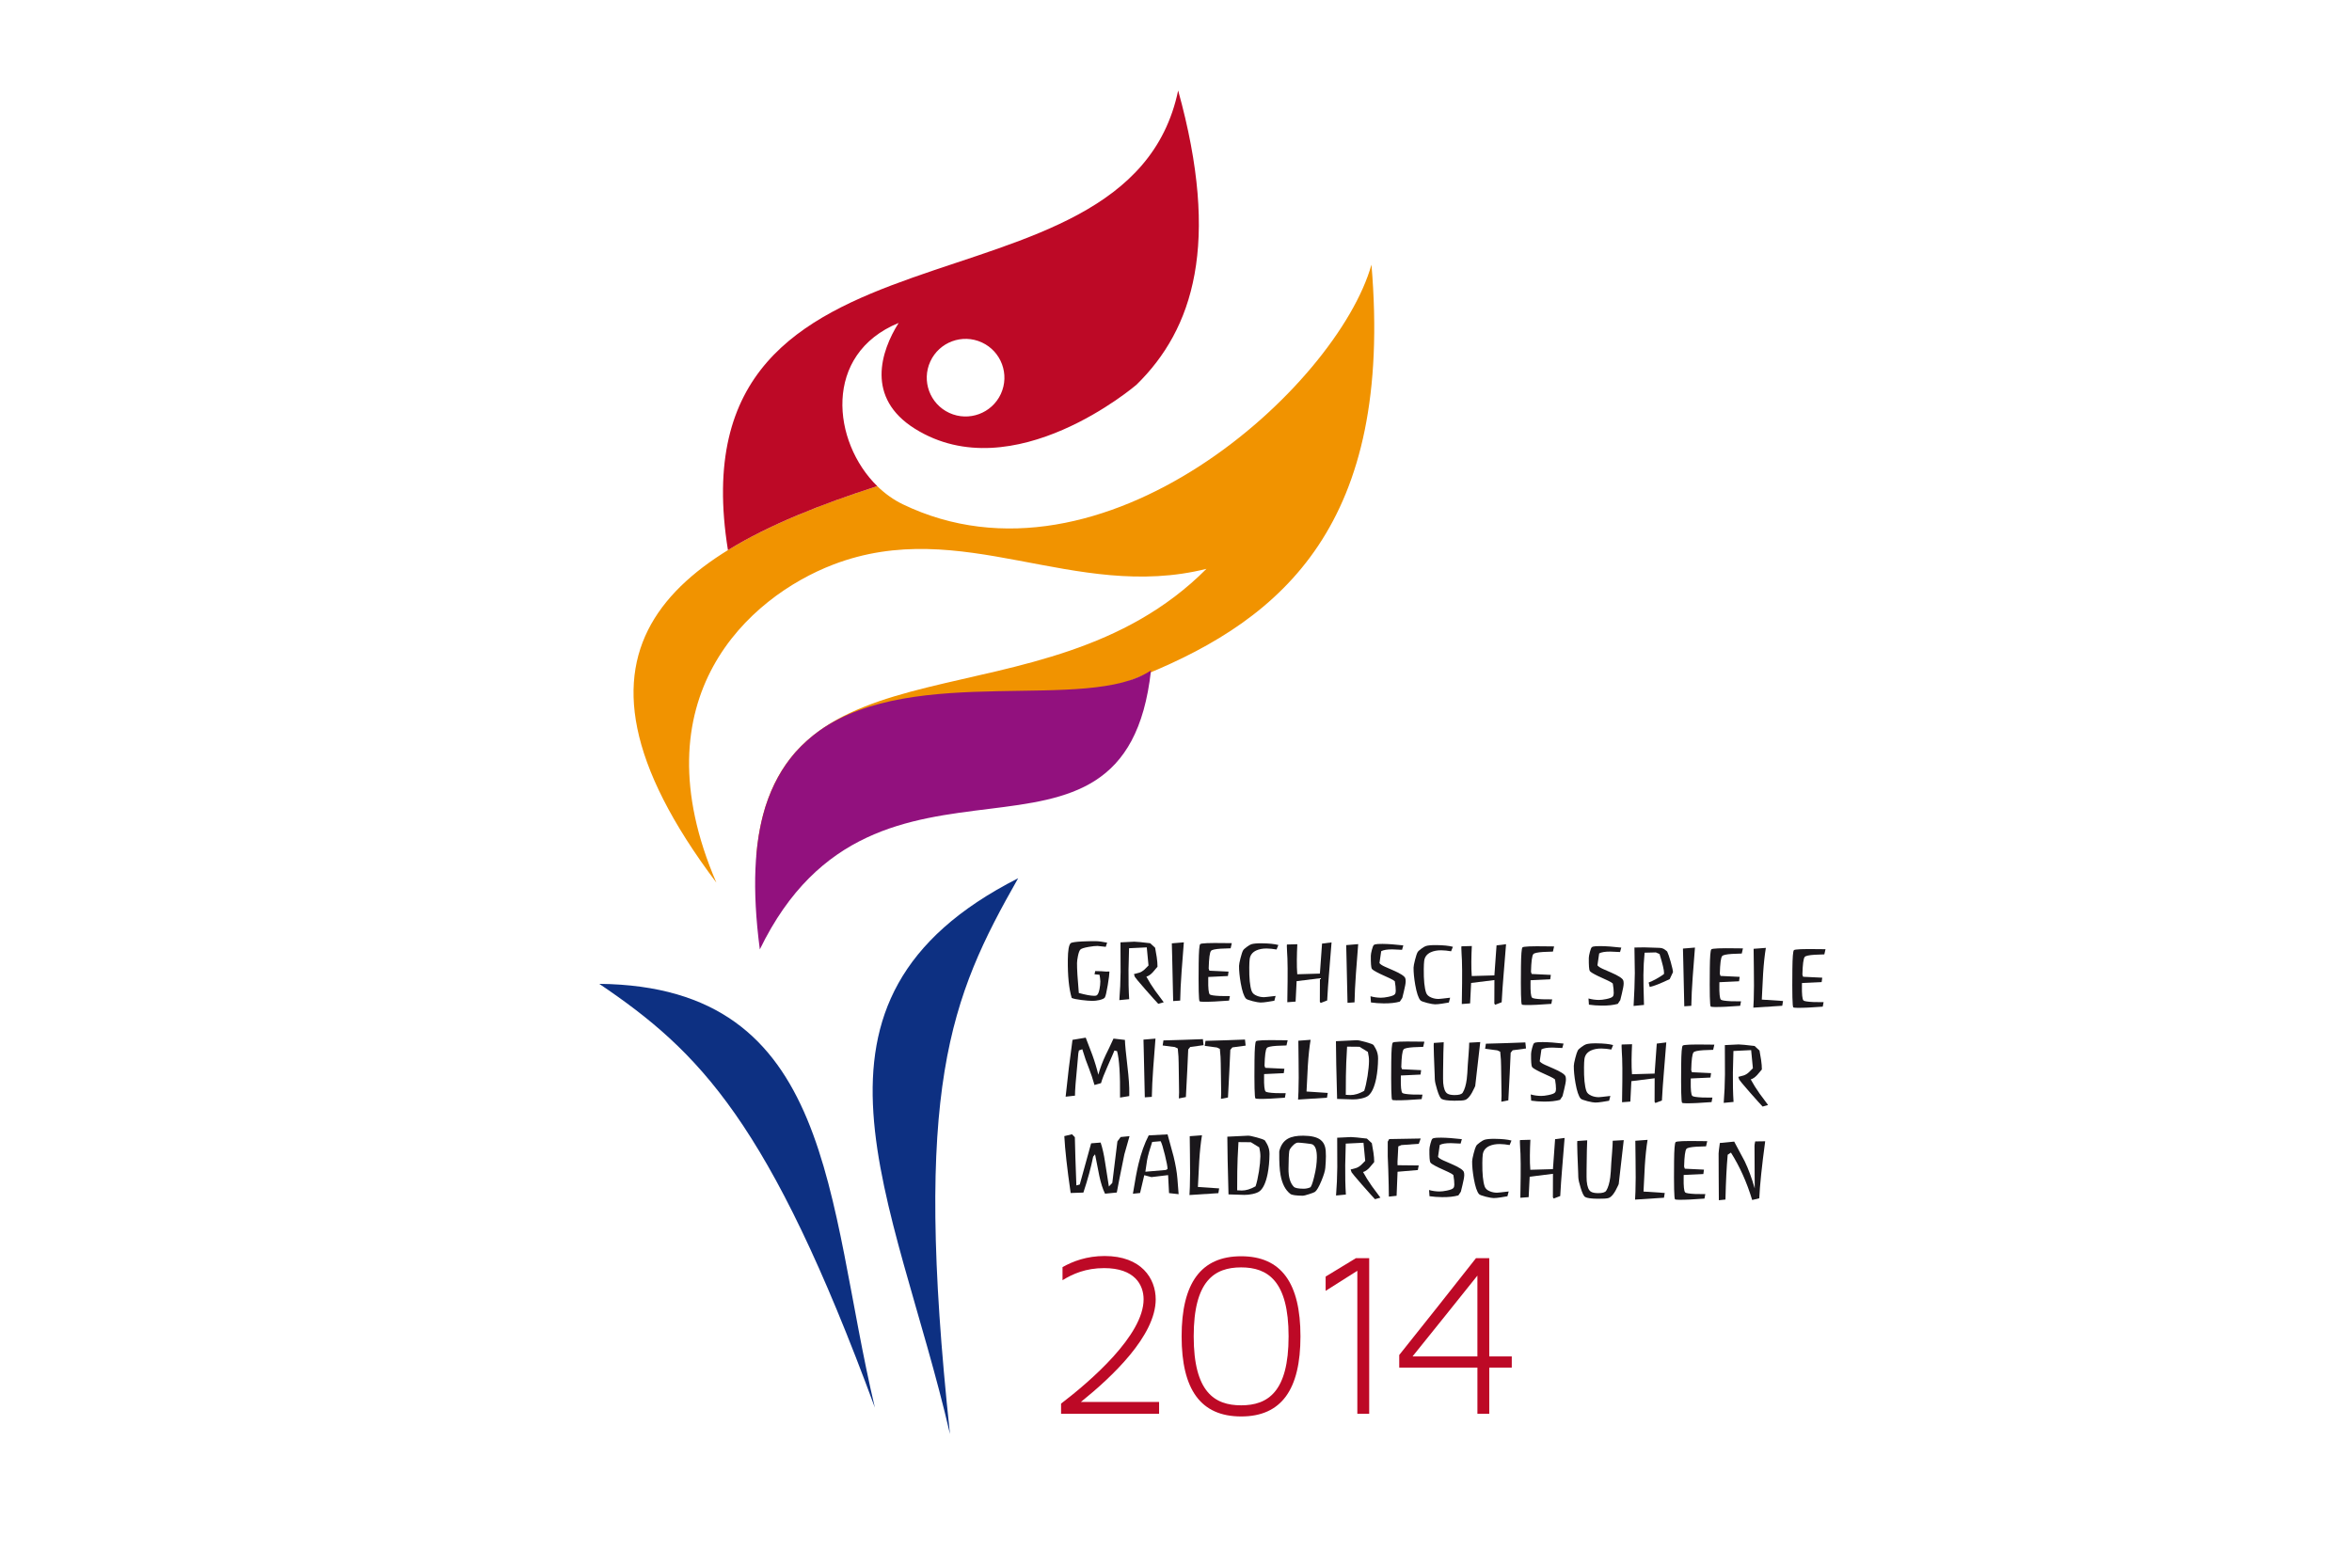 <?xml version="1.0" encoding="UTF-8"?> <svg xmlns="http://www.w3.org/2000/svg" id="Ebene_1" data-name="Ebene 1" viewBox="0 0 1920 1280"><defs><style> .cls-1 { fill: #0d3082; } .cls-2 { fill: #1a171b; } .cls-3 { fill: #f19300; } .cls-4 { fill: #fff; } .cls-5 { fill: #bd0926; } .cls-6 { fill: #92117e; } </style></defs><rect class="cls-4" width="1920" height="1280"></rect><g><path class="cls-3" d="M1119.56,216.09c-27.95,99.43-219.46,274.31-382.61,195.64-7.63-3.68-14.63-8.74-20.81-14.8-162.22,52.33-278.84,127.79-131.36,323.7-65.12-151.17,26.57-233.26,95.39-259.65,105.28-40.39,196.68,30.48,304.7,3.47-133.9,134.68-351.72,45.43-367.53,234.36,142.07-174.2,538-59.74,502.22-482.72Z"></path><path class="cls-5" d="M961.76,73.86c-41.24,197.74-414.28,84.62-367.52,375.31,33.67-20.74,75.95-37.42,121.9-52.24,0,0,0,0,0,0-36.88-36.13-44.64-107.73,17.44-133.26-14.55,23.14-27.03,61.2,13.31,86.4,80.44,50.26,180.73-35.84,180.73-35.84h.02c46.64-45.57,68.74-115.54,34.11-240.37ZM817.02,321.64c-7.35,15.89-26.15,22.82-42.08,15.5-15.88-7.33-22.81-26.16-15.48-42.04,7.34-15.9,26.15-22.82,42.06-15.5,15.88,7.33,22.83,26.15,15.5,42.04Z"></path><g><path class="cls-2" d="M902.04,814.29c-.55.91-2.09,1.66-4.59,2.25-2.11.46-4.01.68-5.73.66-2.28-.02-5.17-.25-8.67-.68-4.24-.52-6.98-1.1-8.2-1.73-2.24-7.56-3.3-17.98-3.16-31.25.08-7.53.84-11.99,2.3-13.38.71-.69,3.87-1.19,9.48-1.48,3.9-.18,7.62-.25,11.17-.22,2.23.03,5.27.43,9.12,1.21l-1.09,3.41c-3.9-.48-6.15-.72-6.76-.73-1.71-.02-4.12.24-7.24.78-3.77.66-6.04,1.41-6.79,2.23-.75.82-1.41,2.61-1.96,5.37-.46,2.22-.7,4.11-.72,5.64-.05,4.73.44,12.86,1.46,24.39,5.5,1.5,9.63,2.27,12.39,2.3.96.01,1.62-.07,1.97-.24,1.1-.47,1.96-2.24,2.55-5.3.42-2.19.64-4.26.66-6.24,0-.7-.07-1.6-.24-2.7-.08-.44-.23-1.34-.43-2.7l-4.07-.37.55-2.63c3.86.04,6.88.18,9.06.42.09,0,.57-.01,1.44-.05.74-.04,1.12,0,1.12.08-.02,1.84-.47,5.46-1.36,10.89-.98,5.77-1.75,9.12-2.31,10.04Z"></path><path class="cls-2" d="M945.52,819.6c-1.82-1.9-5.35-5.84-10.59-11.81-5.5-6.32-8.34-9.72-8.53-10.2-.19-.48-.44-1.23-.73-2.24,2.59-.63,4.08-1.03,4.48-1.2,1.45-.51,2.79-1.33,4.03-2.45.31-.3,1.44-1.43,3.38-3.38l-1.42-14.8-14.46.7c-.24,6.88-.39,12.75-.44,17.61-.09,9.02.09,17.02.54,23.99l-8.03.77c.6-7.53.95-15.24,1.02-23.12,0-.83-.02-8.85-.08-24.05,6.92-.37,10.67-.55,11.24-.54,1.88.02,6.21.43,12.99,1.25l4.04,3.72c.29,1.67.72,4.19,1.3,7.57.45,3.07.66,5.7.64,7.89-.8,1-2.08,2.52-3.86,4.56-1.73,1.87-3.47,3.06-5.23,3.56,2.02,3.74,4.44,7.6,7.25,11.57,1.21,1.67,3.52,4.79,6.93,9.34l-4.48,1.27Z"></path><path class="cls-2" d="M963.42,816.96l-5.73.4-.81-36.02c-.02-2.45-.12-6.15-.28-11.11l9.8-.82c-.6,7.92-1.21,15.83-1.82,23.7-.67,9.24-1.06,17.18-1.16,23.84Z"></path><path class="cls-2" d="M1004.59,774.27c-1.62.03-4.29.13-8.02.31-4.6.31-7.26.89-7.97,1.76-1.06,1.17-1.7,6.01-1.92,14.5l.58,1.72,15.63.75-.5,3.61-16.04.76-.03,2.56c-.11,6.61.29,10.5,1.2,11.64.6.66,3.4,1.11,8.4,1.34,2.23.07,4.92.09,8.08.08l-.69,3.68c-8.95.69-15.83,1.02-20.65.97-2.01-.02-3.15-.17-3.41-.43-.7-.58-.94-10.94-.73-31.09.1-9.59.51-14.78,1.24-15.56.73-.78,7.43-1.06,20.09-.85l5.71.06-.96,4.19Z"></path><path class="cls-2" d="M1042.11,775.25c-2.89-.51-5.56-.78-8.01-.81-3.33-.03-6.21.5-8.63,1.62-3.17,1.5-4.95,3.87-5.33,7.11-.19,1.53-.3,3.72-.33,6.57-.09,8.93.54,15.38,1.91,19.34.59,1.76,2.05,3.09,4.36,3.99,1.74.72,3.64,1.09,5.7,1.11.66,0,3.84-.33,9.54-1.02l-1.03,3.93c-1.89.33-3.78.64-5.66.93-2.33.37-4.23.55-5.72.53-1.23-.01-3.32-.38-6.3-1.11-3.19-.82-5.05-1.54-5.56-2.16-1.65-1.9-3.05-6.1-4.21-12.6-.95-5.48-1.41-10.17-1.37-14.07.01-1.14.41-3.27,1.21-6.4.8-3.12,1.49-5.19,2.07-6.19.36-.7,1.36-1.65,3.02-2.86,1.65-1.21,2.9-1.94,3.73-2.2,1.76-.55,4.57-.81,8.42-.77,5.92.06,10.47.52,13.65,1.39l-1.48,3.67Z"></path><path class="cls-2" d="M1084.73,797.43c-.4,4.29-.83,10.77-1.32,19.44l-5.34,2.05-.65-1,.07-19.18-19.02,2.36-.83,16.69-6.78.52.24-17.22c.08-7.62.03-13.82-.14-18.59-.04-.66-.13-2.32-.27-5-.15-2.11-.23-3.79-.21-5.06,0-.44.03-.86.08-1.25l8.48-.24c-.22,4.25-.35,8.47-.39,12.68-.05,4.51.07,8.46.34,11.84l18.47-.54,1.76-24.49,7.76-.97-2.26,27.97Z"></path><path class="cls-2" d="M1105.74,818.41l-5.72.4-.81-36.02c-.02-2.45-.12-6.16-.28-11.11l9.8-.82c-.6,7.92-1.21,15.83-1.82,23.7-.67,9.24-1.06,17.18-1.17,23.84Z"></path><path class="cls-2" d="M1142.74,817.81c-3.6,1.02-8.03,1.5-13.29,1.44-3.63-.04-7.07-.29-10.31-.76l-.35-5.06c2.75.78,5.57,1.18,8.47,1.2,1.62.02,3.64-.23,6.05-.73,2.9-.59,4.68-1.29,5.34-2.12.49-.6.74-1.52.75-2.75.02-2.1-.24-4.71-.77-7.83-.78-.71-2.13-1.51-4.05-2.4-1.62-.72-4.34-1.97-8.18-3.76-4.01-1.97-6.21-3.35-6.6-4.14-.56-1.15-.81-4.65-.75-10.52.01-1.05.3-2.68.87-4.89.57-2.21,1.11-3.52,1.62-3.93.51-.41,1.57-.67,3.2-.79.79-.08,2.08-.11,3.88-.09,4.6.05,10.25.45,16.94,1.22l-1.02,3.61c-3.46-.21-6.06-.33-7.81-.35-4.25-.04-7.33.45-9.22,1.48l-1.41,9.71c.65.93,2.11,1.91,4.37,2.93.31.18,2.51,1.15,6.61,2.89,6.02,2.61,9.37,4.74,10.05,6.42.26.66.38,1.55.37,2.69-.02,1.58-.51,4.31-1.47,8.2l-1.3,5.31c-.45.74-1.11,1.74-2,3Z"></path><path class="cls-2" d="M1184.57,776.71c-2.89-.51-5.56-.78-8.01-.81-3.33-.03-6.21.51-8.63,1.62-3.17,1.5-4.95,3.87-5.33,7.11-.19,1.53-.3,3.72-.33,6.57-.09,8.93.54,15.38,1.91,19.34.59,1.76,2.05,3.09,4.36,3.99,1.74.72,3.64,1.09,5.7,1.11.66,0,3.84-.33,9.54-1.02l-1.03,3.93c-1.89.33-3.78.65-5.66.93-2.33.37-4.23.55-5.72.53-1.23-.01-3.32-.38-6.3-1.11-3.19-.82-5.05-1.54-5.56-2.16-1.65-1.9-3.05-6.1-4.21-12.59-.95-5.48-1.41-10.18-1.37-14.08.01-1.14.41-3.27,1.21-6.39.8-3.12,1.49-5.19,2.07-6.19.36-.7,1.36-1.65,3.02-2.86,1.65-1.21,2.9-1.94,3.73-2.2,1.76-.55,4.57-.81,8.42-.77,5.92.06,10.47.52,13.65,1.39l-1.48,3.67Z"></path><path class="cls-2" d="M1227.18,798.89c-.4,4.29-.83,10.77-1.32,19.44l-5.34,2.05-.65-1,.07-19.18-19.02,2.37-.83,16.68-6.78.52.24-17.21c.08-7.62.03-13.82-.14-18.59-.04-.66-.13-2.33-.27-5-.15-2.11-.23-3.79-.21-5.06,0-.44.03-.86.08-1.25l8.48-.24c-.22,4.25-.35,8.48-.39,12.68-.05,4.51.07,8.46.34,11.83l18.47-.53,1.76-24.5,7.76-.97-2.26,27.97Z"></path><path class="cls-2" d="M1267.69,776.96c-1.62.03-4.29.13-8.02.31-4.6.31-7.26.89-7.97,1.76-1.06,1.17-1.7,6.01-1.92,14.5l.58,1.71,15.63.75-.5,3.61-16.05.75-.03,2.56c-.11,6.61.29,10.5,1.2,11.64.6.66,3.4,1.11,8.4,1.34,2.23.06,4.93.09,8.08.08l-.69,3.67c-8.95.69-15.83,1.02-20.65.97-2.01-.02-3.15-.17-3.41-.43-.7-.58-.94-10.94-.73-31.09.1-9.59.51-14.78,1.24-15.56.73-.78,7.43-1.06,20.09-.84l5.72.06-.96,4.19Z"></path><path class="cls-2" d="M1320.68,819.63c-3.6,1.01-8.03,1.5-13.29,1.44-3.63-.04-7.07-.29-10.31-.77l-.35-5.06c2.75.78,5.57,1.18,8.47,1.2,1.62.02,3.64-.22,6.05-.72,2.9-.59,4.68-1.29,5.34-2.12.49-.61.74-1.52.75-2.75.02-2.1-.24-4.71-.77-7.83-.78-.71-2.13-1.51-4.05-2.4-1.62-.72-4.34-1.97-8.18-3.77-4.01-1.97-6.21-3.35-6.6-4.14-.56-1.14-.81-4.65-.75-10.52.01-1.05.3-2.68.87-4.89s1.11-3.52,1.62-3.93c.51-.41,1.57-.68,3.2-.79.79-.08,2.08-.11,3.88-.09,4.6.05,10.25.45,16.94,1.22l-1.02,3.61c-3.46-.21-6.06-.33-7.81-.35-4.25-.04-7.33.45-9.22,1.48l-1.41,9.71c.65.93,2.11,1.91,4.37,2.94.31.18,2.51,1.14,6.61,2.89,6.02,2.6,9.37,4.74,10.05,6.42.26.65.38,1.55.37,2.69-.02,1.58-.51,4.31-1.47,8.2l-1.3,5.31c-.45.74-1.11,1.74-2.01,3Z"></path><path class="cls-2" d="M1363.01,799.44c-7.61,3.64-13.05,5.78-16.3,6.4l-.88-3.62c3.96-1.53,8.1-3.81,12.43-6.84.09-.35.14-.65.14-.92.03-2.41-1.19-7.57-3.66-15.48l-3.01-1.34-9.2.23c-.59,5.9-.91,11.97-.97,18.23-.04,4.07.11,12.2.47,24.41l-8.49.83c.59-10.1.92-19.05,1-26.83.03-2.45-.03-5.93-.15-10.43-.08-4.86-.13-8.34-.15-10.44,2.58-.1,5.26-.14,8.02-.12,1.4.01,3.46.08,6.18.19,2.72.12,4.74.18,6.08.2,1.34.01,2.48.27,3.44.76.7.36,1.7,1.09,2.99,2.2.77,1.63,1.73,4.44,2.87,8.44,1.18,4.22,1.81,7.03,1.88,8.43l-2.68,5.69Z"></path><path class="cls-2" d="M1380.66,821.23l-5.73.4-.81-36.02c-.02-2.45-.12-6.15-.28-11.11l9.8-.82c-.6,7.92-1.21,15.83-1.82,23.7-.67,9.24-1.06,17.18-1.16,23.84Z"></path><path class="cls-2" d="M1421.84,778.55c-1.62.03-4.29.13-8.02.31-4.6.31-7.26.89-7.97,1.76-1.06,1.17-1.7,6.01-1.92,14.5l.58,1.72,15.63.75-.5,3.61-16.05.76-.03,2.56c-.11,6.61.29,10.5,1.2,11.64.6.66,3.4,1.11,8.4,1.34,2.23.07,4.93.09,8.08.08l-.69,3.67c-8.95.7-15.83,1.02-20.65.97-2.01-.02-3.15-.17-3.41-.43-.7-.58-.94-10.94-.73-31.09.1-9.59.51-14.78,1.24-15.56.73-.78,7.43-1.06,20.09-.85l5.72.06-.96,4.2Z"></path><path class="cls-2" d="M1454.91,821.2l-23.6,1.53c.25-2.76.42-8.74.51-17.94.04-3.81,0-8.82-.11-15.05-.1-7.71-.16-12.72-.18-15.05l9.99-.75c-.98,5.86-1.73,12.88-2.25,21.07-.38,7.05-.73,14.1-1.07,21.15l17.34,1.16-.63,3.87Z"></path><path class="cls-2" d="M1489.25,779.24c-1.62.03-4.29.13-8.02.31-4.6.31-7.26.89-7.97,1.76-1.06,1.17-1.7,6.01-1.92,14.5l.58,1.71,15.63.75-.5,3.61-16.05.75-.03,2.56c-.11,6.61.29,10.5,1.2,11.64.6.66,3.4,1.11,8.4,1.34,2.23.06,4.93.09,8.08.08l-.69,3.67c-8.95.69-15.83,1.02-20.65.97-2.01-.02-3.15-.17-3.41-.43-.7-.58-.94-10.94-.73-31.09.1-9.59.51-14.78,1.24-15.56.73-.78,7.43-1.06,20.09-.85l5.72.06-.96,4.19Z"></path><path class="cls-2" d="M921.82,894.92l-7.5,1.24c.19-18.84-.62-31.48-2.44-37.94l-2.16-.48c-.63,1.66-2.56,6.11-5.79,13.35-2.47,5.5-4.18,9.92-5.13,13.28l-5.34,1.52c-1.48-5.18-2.9-9.49-4.27-12.92-2.1-5.14-3.99-10.57-5.68-16.29l-2.77,1.02-.49,2.42c0,.83-.23,3.34-.67,7.54-.63,6.42-1.15,12.17-1.56,17.23-.35,4.72-.52,7.96-.49,9.7l-7.63.84,2.61-23.4c.71-5.11,1.71-12.77,2.99-23l10.8-1.79c2.77,7.04,4.57,11.72,5.38,14.05,2,5.54,3.63,10.94,4.9,16.22,1.5-5.46,3.55-10.91,6.15-16.37,1.47-2.88,3.56-7.26,6.24-13.14l9.32,1.08c.13,3.94.83,11.2,2.08,21.77,1.09,9.17,1.59,16.45,1.48,21.83l-.02,2.23Z"></path><path class="cls-2" d="M940.27,895.57l-5.73.4-.81-36.02c-.02-2.45-.11-6.15-.28-11.11l9.8-.82c-.6,7.93-1.21,15.83-1.82,23.7-.67,9.24-1.05,17.18-1.16,23.84Z"></path><path class="cls-2" d="M971.64,854.83l-1.66,2.02c-.35,8.71-.99,21.67-1.91,38.88l-5.73,1.13c.1-1.53.17-3.18.18-4.93.03-2.72-.03-6.75-.17-12.09-.14-5.35-.2-9.36-.18-12.03.03-3.02-.21-6.94-.73-11.77l-2.42-1.14-9.91-1.28.63-4.13c11.17-.28,21.91-.63,32.21-1.05l.54,4.93-10.86,1.47Z"></path><path class="cls-2" d="M1006,855.18l-1.66,2.02c-.35,8.71-.99,21.67-1.91,38.88l-5.73,1.13c.1-1.53.17-3.18.18-4.93.03-2.72-.03-6.75-.17-12.09-.14-5.35-.2-9.36-.18-12.03.03-3.02-.21-6.94-.73-11.77l-2.42-1.14-9.91-1.28.63-4.13c11.17-.28,21.91-.63,32.21-1.05l.54,4.93-10.86,1.47Z"></path><path class="cls-2" d="M1050.18,853.59c-1.62.03-4.3.13-8.02.31-4.6.31-7.26.89-7.97,1.76-1.06,1.17-1.7,6.01-1.92,14.5l.58,1.71,15.63.75-.5,3.61-16.05.75-.03,2.56c-.11,6.61.29,10.5,1.2,11.64.6.66,3.4,1.11,8.4,1.34,2.23.06,4.93.09,8.08.08l-.69,3.67c-8.95.69-15.83,1.02-20.65.97-2.01-.02-3.15-.17-3.41-.43-.7-.58-.94-10.94-.74-31.09.1-9.59.51-14.78,1.25-15.56.73-.78,7.42-1.06,20.09-.84l5.72.06-.96,4.19Z"></path><path class="cls-2" d="M1083.26,896.25l-23.6,1.53c.25-2.76.42-8.74.51-17.94.04-3.81,0-8.83-.11-15.05-.1-7.71-.16-12.73-.18-15.05l10-.75c-.98,5.86-1.73,12.89-2.25,21.07-.38,7.05-.73,14.1-1.07,21.15l17.33,1.16-.63,3.87Z"></path><path class="cls-2" d="M1117.12,894.5c-1.24,1.04-3.22,1.85-5.94,2.44-2.33.5-4.56.74-6.71.72-2.5-.03-6.81-.15-12.95-.4-.2-6.22-.43-15.56-.7-28-.04-4.25-.13-10.63-.26-19.13l16.76-.81c1.14-.08,3.61.41,7.41,1.46,3.8,1.05,5.98,1.88,6.55,2.5.26.31.82,1.25,1.67,2.84,1.38,2.51,2.05,5.24,2.02,8.17-.06,5.91-.57,11.32-1.54,16.21-1.39,6.9-3.49,11.57-6.32,14ZM1117.32,862.7c-.13-.7-.36-1.98-.69-3.82l-6.85-4.21-10.12-.1c-.58,9.46-.9,17.45-.97,23.97l-.09,15.38c1.49.1,2.74.16,3.75.17,3.41.04,7.17-1.11,11.27-3.43.99-2.88,1.91-6.93,2.75-12.13.75-4.9,1.15-8.96,1.18-12.21.01-1.09-.06-2.3-.22-3.62Z"></path><path class="cls-2" d="M1161.81,854.74c-1.62.03-4.3.13-8.02.31-4.6.31-7.26.89-7.97,1.76-1.06,1.17-1.7,6.01-1.92,14.5l.58,1.71,15.63.75-.5,3.61-16.05.75-.03,2.56c-.11,6.61.29,10.5,1.2,11.64.6.66,3.4,1.11,8.4,1.34,2.23.06,4.93.09,8.08.08l-.69,3.67c-8.95.7-15.83,1.02-20.65.97-2.01-.02-3.15-.17-3.41-.43-.7-.58-.94-10.94-.74-31.09.1-9.59.51-14.78,1.25-15.56.73-.78,7.42-1.06,20.08-.85l5.72.06-.96,4.2Z"></path><path class="cls-2" d="M1204.27,886.72c-.23.48-.47,1.02-.74,1.64-2.56,5.62-5.04,8.86-7.46,9.72-1.32.47-4.3.68-8.94.63-5.3-.05-8.71-.53-10.24-1.42-1.14-.62-2.36-3.09-3.67-7.4-1.23-3.91-1.88-6.85-1.95-8.83l-.1-3.35c-.56-13.37-.83-21.36-.81-23.99,0-.74.04-1.47.09-2.17l8.09-.57c-.21,3.55-.38,11.47-.51,23.78-.05,4.91-.02,8.08.1,9.53.43,4.65,1.59,7.53,3.46,8.64,1.22.76,3.12,1.15,5.71,1.18,3.68.04,5.94-.64,6.79-2.03,1.56-2.57,2.65-6.22,3.26-10.94.33-2.58.62-6.46.84-11.62.06-1.62.29-4.64.68-9.06.3-3.81.47-6.85.49-9.13l9.01-.5-4.11,35.9Z"></path><path class="cls-2" d="M1234.86,857.52l-1.66,2.02c-.35,8.72-.99,21.67-1.91,38.88l-5.73,1.13c.1-1.53.17-3.18.18-4.93.03-2.72-.03-6.75-.17-12.09-.14-5.34-.2-9.36-.18-12.03.03-3.02-.21-6.94-.73-11.77l-2.42-1.14-9.9-1.28.63-4.14c11.17-.28,21.91-.63,32.21-1.05l.54,4.94-10.86,1.47Z"></path><path class="cls-2" d="M1273.54,898c-3.6,1.02-8.03,1.5-13.29,1.44-3.63-.04-7.07-.29-10.31-.77l-.35-5.06c2.75.78,5.57,1.18,8.47,1.2,1.62.02,3.64-.22,6.05-.72,2.9-.59,4.68-1.29,5.34-2.12.49-.61.74-1.52.75-2.75.02-2.1-.24-4.71-.77-7.83-.78-.71-2.13-1.51-4.05-2.4-1.62-.72-4.34-1.97-8.18-3.77-4.01-1.97-6.21-3.35-6.59-4.14-.56-1.14-.81-4.65-.75-10.52,0-1.05.3-2.68.87-4.89s1.11-3.52,1.62-3.93c.51-.41,1.57-.68,3.2-.79.79-.08,2.08-.11,3.88-.09,4.6.05,10.25.45,16.94,1.22l-1.02,3.61c-3.46-.21-6.06-.33-7.81-.35-4.25-.04-7.33.45-9.22,1.48l-1.41,9.71c.64.93,2.1,1.91,4.37,2.94.31.18,2.51,1.14,6.61,2.89,6.02,2.6,9.37,4.73,10.05,6.41.26.66.38,1.56.37,2.7-.02,1.58-.51,4.31-1.47,8.2l-1.3,5.31c-.45.74-1.11,1.74-2.01,3Z"></path><path class="cls-2" d="M1315.37,856.91c-2.89-.51-5.56-.78-8.01-.81-3.33-.04-6.21.5-8.63,1.62-3.17,1.5-4.95,3.87-5.33,7.11-.19,1.53-.3,3.72-.33,6.57-.09,8.93.54,15.38,1.91,19.34.59,1.76,2.05,3.09,4.36,3.99,1.74.72,3.64,1.09,5.7,1.11.66,0,3.84-.33,9.54-1.02l-1.02,3.93c-1.89.33-3.78.64-5.66.93-2.33.37-4.23.54-5.72.53-1.23-.01-3.32-.38-6.3-1.11-3.19-.82-5.05-1.54-5.56-2.16-1.65-1.9-3.05-6.1-4.21-12.59-.95-5.48-1.41-10.18-1.37-14.07.01-1.14.41-3.27,1.21-6.4.8-3.12,1.49-5.19,2.06-6.19.36-.7,1.37-1.66,3.02-2.86,1.66-1.21,2.9-1.94,3.73-2.19,1.76-.55,4.57-.81,8.42-.77,5.92.06,10.47.52,13.65,1.39l-1.48,3.67Z"></path><path class="cls-2" d="M1357.99,879.09c-.4,4.29-.83,10.77-1.32,19.44l-5.34,2.05-.65-1,.07-19.19-19.02,2.37-.83,16.68-6.78.52.24-17.22c.08-7.62.03-13.82-.14-18.59-.04-.66-.13-2.32-.27-5-.15-2.1-.23-3.79-.21-5.06,0-.44.03-.86.08-1.25l8.48-.24c-.22,4.24-.35,8.47-.4,12.68-.04,4.51.07,8.45.34,11.83l18.47-.53,1.76-24.49,7.76-.97-2.25,27.97Z"></path><path class="cls-2" d="M1398.49,857.17c-1.62.03-4.3.13-8.02.31-4.6.31-7.26.89-7.97,1.76-1.06,1.17-1.7,6.01-1.92,14.5l.58,1.71,15.63.75-.5,3.61-16.05.75-.03,2.56c-.11,6.61.29,10.5,1.2,11.64.6.66,3.4,1.11,8.4,1.34,2.23.06,4.93.09,8.08.08l-.69,3.67c-8.95.7-15.83,1.02-20.65.97-2.01-.02-3.15-.17-3.41-.43-.7-.58-.94-10.94-.74-31.09.1-9.59.51-14.78,1.25-15.56.73-.78,7.42-1.06,20.09-.85l5.72.06-.96,4.2Z"></path><path class="cls-2" d="M1438.89,903.51c-1.82-1.9-5.35-5.83-10.59-11.8-5.5-6.32-8.35-9.72-8.54-10.21-.19-.49-.44-1.23-.73-2.24,2.59-.63,4.08-1.03,4.48-1.2,1.45-.51,2.8-1.33,4.03-2.46.31-.3,1.44-1.43,3.39-3.38l-1.42-14.81-14.47.71c-.24,6.87-.39,12.75-.44,17.6-.09,9.03.09,17.02.54,23.99l-8.03.77c.6-7.53.95-15.23,1.02-23.12.01-.83-.02-8.85-.08-24.05,6.92-.37,10.67-.55,11.24-.54,1.88.02,6.21.43,12.99,1.25l4.04,3.72c.29,1.67.72,4.19,1.3,7.57.45,3.07.66,5.7.64,7.9-.8,1-2.08,2.52-3.86,4.55-1.73,1.87-3.47,3.05-5.23,3.56,2.02,3.75,4.43,7.6,7.24,11.57,1.21,1.67,3.52,4.79,6.93,9.34l-4.48,1.27Z"></path><path class="cls-2" d="M917.84,942.57c-.23.78-.94,4.32-2.15,10.61-.97,4.54-2.31,11.37-4.02,20.5l-9.6.95c-1.85-3.73-3.42-8.65-4.71-14.74-.71-3.64-1.85-9.44-3.44-17.42l-1.53,1.89c-1.76,8.78-4.42,18.58-7.99,29.36l-10.39.35c-2.9-20.05-4.63-35.53-5.18-46.45l6.26-1.51,2.34,2.39c.17,9.03.58,22.15,1.24,39.38l2.77-.76,9.28-33.61,7.76-.64c1.49,4.4,2.7,9.82,3.65,16.27.7,4.17,1.73,10.7,3.08,19.61l2.79-2.93,4.16-33.87,2.66-3.59,7.24-.71c-.96,3.31-2.37,8.29-4.23,14.92Z"></path><path class="cls-2" d="M954.32,974.18l-.77-14.72-13.62,1.63-5.83-1.57-3.43,14.55-5.85.6c1.78-11.06,3.3-19.2,4.58-24.4,2.15-8.96,4.92-16.71,8.32-23.24l15.39-.83c3.21,11.76,4.83,17.73,4.88,17.9,1.68,6.87,2.74,12.96,3.16,18.28l.99,12.66-7.81-.88ZM947.46,931.79l-6.9.59c-2.08,6.15-3.47,11.11-4.16,14.87-.28,1.92-.75,5.08-1.41,9.45l16.58-1.41c.31-.04.81-.32,1.52-.84.02-1.75-.7-5.58-2.15-11.49-1.45-5.9-2.61-9.63-3.47-11.17Z"></path><path class="cls-2" d="M994.6,974.2l-23.61,1.53c.25-2.76.42-8.74.51-17.94.04-3.81,0-8.83-.11-15.05-.1-7.71-.16-12.72-.18-15.05l10-.75c-.98,5.86-1.73,12.88-2.25,21.07-.38,7.05-.73,14.1-1.07,21.15l17.34,1.16-.63,3.87Z"></path><path class="cls-2" d="M1028.46,972.45c-1.24,1.04-3.22,1.85-5.94,2.44-2.33.5-4.56.74-6.71.72-2.5-.03-6.81-.16-12.95-.4-.2-6.23-.43-15.56-.7-28-.04-4.25-.13-10.62-.26-19.12l16.77-.81c1.14-.08,3.61.41,7.41,1.46,3.8,1.05,5.98,1.88,6.55,2.49.26.31.82,1.26,1.68,2.84,1.38,2.51,2.05,5.24,2.02,8.17-.06,5.91-.57,11.32-1.54,16.22-1.39,6.91-3.49,11.57-6.32,14ZM1028.66,940.64c-.13-.7-.36-1.98-.69-3.82l-6.86-4.21-10.12-.1c-.58,9.45-.9,17.45-.97,23.97l-.09,15.38c1.49.1,2.74.16,3.75.17,3.41.03,7.17-1.11,11.27-3.43.99-2.89,1.91-6.93,2.75-12.13.75-4.9,1.14-8.97,1.18-12.21.01-1.09-.06-2.3-.22-3.61Z"></path><path class="cls-2" d="M1081.88,953.58c-.2,2.45-1.27,6-3.2,10.63-2.02,4.89-3.78,7.88-5.28,8.96-.53.39-2.14,1.01-4.81,1.86-2.68.85-4.33,1.27-4.95,1.27-5.65-.06-9.09-.55-10.3-1.49-4.04-3.11-6.71-8.25-7.99-15.41-.79-4.27-1.14-10.41-1.06-18.44,0-.48,0-.77.01-.86,1.1-4.9,3.46-8.36,7.07-10.39,3.04-1.67,7.25-2.49,12.64-2.43,6.39.06,11,1.16,13.83,3.3,1.92,1.43,3.21,3.41,3.88,5.97.46,1.8.68,4.31.65,7.5-.03,3.03-.19,6.2-.49,9.54ZM1071.49,934.44c-.56-.31-2.51-.64-5.84-.98-2.98-.34-5.01-.51-6.1-.52-1.23-.01-2.67.84-4.33,2.55-1.66,1.71-2.59,3.18-2.77,4.41-.34,2.49-.54,7.27-.61,14.32-.07,6.83,1.37,11.75,4.32,14.77,1,1.02,3.6,1.55,7.8,1.59,1.93.02,3.77-.33,5.53-1.06.84-.39,1.87-3.03,3.1-7.93.96-3.84,1.59-6.94,1.87-9.31.33-2.58.51-4.92.53-7.02.06-5.91-1.11-9.51-3.5-10.81Z"></path><path class="cls-2" d="M1122.43,979.12c-1.82-1.9-5.35-5.83-10.59-11.81-5.5-6.32-8.34-9.72-8.54-10.2-.19-.49-.44-1.23-.73-2.24,2.59-.63,4.08-1.03,4.48-1.2,1.45-.51,2.8-1.33,4.03-2.45.31-.3,1.44-1.43,3.39-3.38l-1.42-14.8-14.47.71c-.24,6.87-.39,12.74-.44,17.6-.09,9.03.09,17.02.54,23.99l-8.03.77c.6-7.53.95-15.23,1.02-23.12.01-.83-.02-8.85-.08-24.05,6.92-.37,10.67-.55,11.24-.54,1.88.02,6.21.43,13,1.25l4.03,3.72c.29,1.67.72,4.19,1.3,7.57.45,3.07.66,5.7.64,7.89-.8,1-2.08,2.52-3.86,4.56-1.73,1.87-3.47,3.06-5.23,3.57,2.02,3.75,4.44,7.6,7.24,11.57,1.21,1.67,3.52,4.79,6.93,9.34l-4.48,1.27Z"></path><path class="cls-2" d="M1158.18,933.89l-14.14,1.04-2.57,1.09c-.01,1.14-.12,3.26-.33,6.37-.2,2.67-.31,4.7-.32,6.1,0,.7,0,1.67.03,2.9l17.28.18-.69,3.74-16.57,1.41-.79,19.64-6.32.66c-.03-5.43-.19-12.88-.49-22.35-.15-2.37-.29-5.89-.42-10.58v-11.96s1.2-2.09,1.2-2.09l25.7-.46-1.56,4.32Z"></path><path class="cls-2" d="M1190.54,976.01c-3.6,1.02-8.03,1.5-13.29,1.44-3.63-.04-7.07-.29-10.31-.76l-.35-5.06c2.75.78,5.57,1.18,8.47,1.2,1.62.01,3.64-.23,6.05-.73,2.9-.59,4.68-1.29,5.35-2.12.49-.6.74-1.52.75-2.75.02-2.1-.24-4.71-.78-7.83-.78-.71-2.13-1.51-4.05-2.41-1.62-.72-4.34-1.97-8.18-3.76-4.01-1.97-6.21-3.35-6.59-4.14-.56-1.15-.81-4.65-.75-10.52.01-1.05.3-2.68.87-4.88.57-2.21,1.11-3.52,1.61-3.93.51-.41,1.57-.67,3.2-.79.79-.08,2.08-.11,3.88-.09,4.6.05,10.25.46,16.94,1.23l-1.02,3.61c-3.46-.21-6.06-.33-7.81-.35-4.25-.04-7.32.45-9.22,1.48l-1.41,9.71c.64.93,2.1,1.91,4.37,2.93.31.18,2.51,1.14,6.61,2.89,6.02,2.6,9.37,4.74,10.05,6.42.26.66.38,1.56.37,2.7-.02,1.58-.51,4.31-1.47,8.2l-1.3,5.31c-.45.74-1.11,1.74-2,3Z"></path><path class="cls-2" d="M1232.36,934.91c-2.89-.51-5.56-.78-8.01-.81-3.33-.03-6.21.51-8.63,1.62-3.16,1.5-4.94,3.87-5.32,7.11-.19,1.53-.3,3.72-.33,6.56-.09,8.94.54,15.38,1.91,19.34.59,1.76,2.05,3.09,4.36,3.99,1.74.72,3.64,1.09,5.7,1.11.66,0,3.84-.33,9.54-1.02l-1.02,3.93c-1.89.33-3.78.64-5.66.93-2.33.37-4.23.55-5.72.53-1.23-.01-3.32-.38-6.29-1.11-3.19-.82-5.05-1.54-5.56-2.16-1.64-1.9-3.05-6.1-4.21-12.6-.95-5.48-1.41-10.18-1.37-14.08.01-1.14.41-3.27,1.21-6.39.8-3.12,1.49-5.18,2.07-6.19.36-.7,1.37-1.65,3.02-2.86,1.66-1.21,2.9-1.94,3.74-2.2,1.75-.55,4.56-.81,8.41-.77,5.92.06,10.47.52,13.65,1.39l-1.48,3.67Z"></path><path class="cls-2" d="M1274.98,957.1c-.4,4.29-.83,10.77-1.32,19.44l-5.34,2.05-.65-1,.07-19.19-19.02,2.37-.83,16.68-6.78.52.25-17.21c.08-7.62.03-13.82-.14-18.59-.04-.66-.13-2.33-.28-5-.15-2.11-.22-3.79-.21-5.06,0-.44.03-.86.08-1.25l8.48-.24c-.22,4.25-.35,8.48-.39,12.68-.05,4.51.06,8.45.34,11.83l18.47-.53,1.76-24.49,7.76-.97-2.26,27.97Z"></path><path class="cls-2" d="M1321.41,966.77c-.23.48-.47,1.02-.74,1.64-2.56,5.63-5.04,8.86-7.46,9.72-1.32.47-4.3.68-8.94.63-5.3-.05-8.71-.52-10.24-1.42-1.13-.62-2.35-3.09-3.67-7.39-1.23-3.91-1.88-6.86-1.95-8.83l-.1-3.35c-.56-13.37-.83-21.36-.81-23.99,0-.74.04-1.47.09-2.17l8.09-.57c-.21,3.54-.38,11.47-.51,23.78-.05,4.91-.02,8.08.1,9.53.43,4.65,1.59,7.53,3.46,8.65,1.22.76,3.12,1.15,5.71,1.18,3.68.04,5.94-.64,6.79-2.03,1.56-2.57,2.65-6.21,3.26-10.94.33-2.58.62-6.46.84-11.62.06-1.62.29-4.64.69-9.06.3-3.81.46-6.85.49-9.13l9-.5-4.11,35.9Z"></path><path class="cls-2" d="M1358.35,977.93l-23.6,1.53c.25-2.76.42-8.74.51-17.94.04-3.81,0-8.83-.11-15.05-.1-7.71-.16-12.72-.18-15.05l10-.75c-.98,5.86-1.73,12.89-2.25,21.07-.38,7.05-.73,14.1-1.07,21.15l17.33,1.16-.63,3.87Z"></path><path class="cls-2" d="M1392.69,935.96c-1.62.03-4.3.13-8.02.31-4.6.31-7.26.89-7.97,1.76-1.06,1.17-1.7,6.01-1.92,14.5l.58,1.71,15.63.75-.5,3.61-16.05.75-.03,2.56c-.11,6.61.29,10.5,1.2,11.64.6.66,3.4,1.11,8.4,1.34,2.23.06,4.93.09,8.08.08l-.69,3.67c-8.95.69-15.83,1.02-20.65.97-2.01-.02-3.15-.17-3.41-.43-.7-.58-.94-10.94-.74-31.09.1-9.59.51-14.78,1.25-15.56.73-.78,7.42-1.06,20.09-.84l5.72.06-.96,4.19Z"></path><path class="cls-2" d="M1436.15,978.4l-5.8,1.38c-4.36-14.42-10.15-27.31-17.34-38.69l-2.65,1.75c-.89,9.84-1.5,22.04-1.82,36.58l-5.4.54c.04-3.99,0-10.36-.13-19.12-.09-8.28-.11-14.64-.07-19.06.01-.96.35-3.81,1.01-8.54l11.71-1.13c1.98,3.57,4.86,8.96,8.64,16.19,3,6.25,5.71,13.6,8.12,22.03l-.17-34.7c-.04-.61.15-1.84.56-3.67l8.15-.12c-2.75,20.43-4.36,35.94-4.82,46.54Z"></path></g><g><path class="cls-5" d="M946.2,1144.66v9.68h-80.02v-8.3c24.3-18.57,67.37-55.91,67.37-85.15,0-11.85-7.31-25.49-32.21-25.49-15.01,0-25.69,4.74-33.98,9.88v-10.67c8.3-4.74,19.75-9.09,34.38-9.09,30.03,0,41.69,18.37,41.69,35.37,0,29.83-35.76,63.42-61.05,83.77h63.82Z"></path><path class="cls-5" d="M1061.6,1091.12c0,43.27-15.41,65.4-48.41,65.4s-48.6-21.93-48.6-65.4,15.81-65.4,48.6-65.4,48.41,21.93,48.41,65.4ZM1051.91,1091.12c0-45.25-16.99-56.31-38.73-56.31s-38.73,10.87-38.73,56.31,16.99,56.31,38.73,56.31,38.73-10.87,38.73-56.31Z"></path><path class="cls-5" d="M1117.71,1027.3v127.04h-9.68v-116.77l-25.88,16.4v-11.66l24.7-15.02h10.87Z"></path><path class="cls-5" d="M1234.1,1107.51v9.09h-18.37v37.74h-9.68v-37.74h-63.82v-10.27c20.94-26.28,41.88-52.56,62.63-79.03h10.87v80.21h18.37ZM1206.04,1107.51v-65.99c-17.59,22.13-35.37,44.06-52.95,65.99h52.95Z"></path></g><path class="cls-1" d="M714.18,1149.28c-86.04-233.59-143.32-290.75-224.98-345.98,192.56,2.05,184.95,177.17,224.98,345.98Z"></path><path class="cls-1" d="M775.49,1170.86c-30.31-283-.02-355.77,55.65-453.79-196.29,99.75-100.26,260.5-55.65,453.79Z"></path><path class="cls-6" d="M649.65,613.84c-.15.17-.31.34-.46.52-.38.43-.76.88-1.13,1.32-9.57,11.31-17.39,25.15-22.93,42.1-.03.09-.06.18-.09.26-.15.48-.3.97-.45,1.45-8.75,28.55-10.87,65.93-4.33,115.7,95.35-196.54,298.01-33.57,319.32-227.83-51.52,34.83-192.49-5.83-270.37,49.01-7.13,5.11-13.68,10.88-19.56,17.47Z"></path></g></svg> 